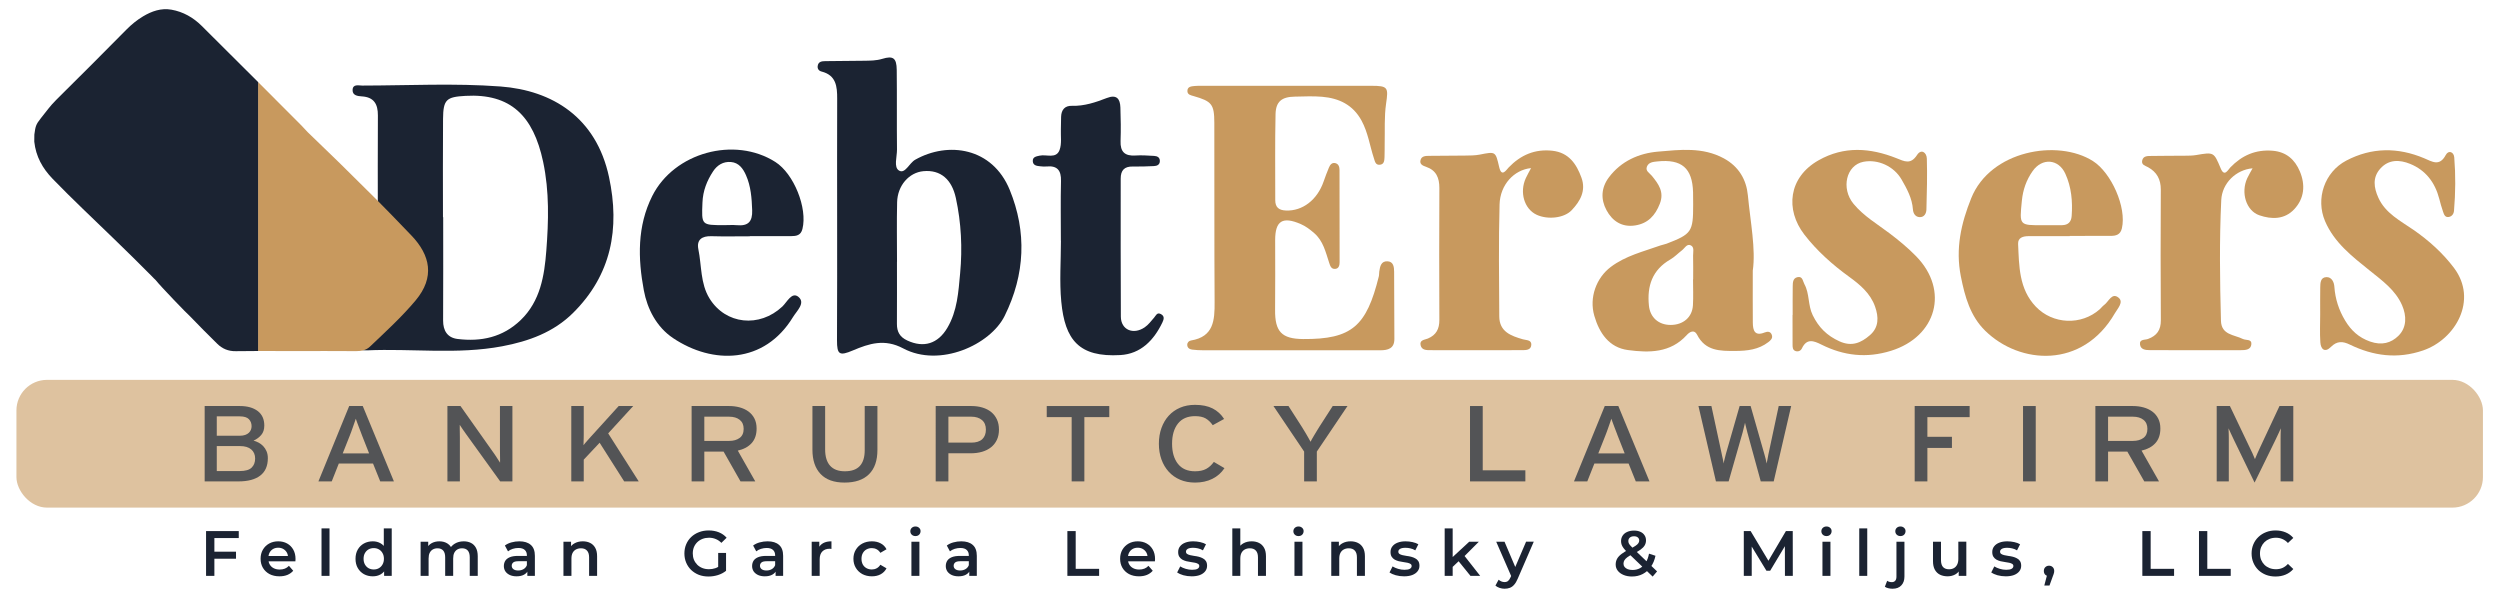 <?xml version="1.0" encoding="UTF-8" standalone="no"?>
<!-- Created with Inkscape (http://www.inkscape.org/) -->

<svg
   xmlns:dc="http://purl.org/dc/elements/1.1/"
   xmlns:cc="http://creativecommons.org/ns#"
   xmlns:rdf="http://www.w3.org/1999/02/22-rdf-syntax-ns#"
   xmlns:svg="http://www.w3.org/2000/svg"
   xmlns="http://www.w3.org/2000/svg"
   xmlns:sodipodi="http://sodipodi.sourceforge.net/DTD/sodipodi-0.dtd"
   xmlns:inkscape="http://www.inkscape.org/namespaces/inkscape"
   version="1.1"
   id="svg2"
   xml:space="preserve"
   width="2500"
   height="600"
   viewBox="0 0 2500 600"
   sodipodi:docname="DebtErasersLogo.svg"
   inkscape:version="0.92.5 (2060ec1f9f, 2020-04-08)"><defs
     id="defs6" /><sodipodi:namedview
     pagecolor="#ffffff"
     bordercolor="#666666"
     borderopacity="1"
     objecttolerance="10"
     gridtolerance="10"
     guidetolerance="10"
     inkscape:pageopacity="0"
     inkscape:pageshadow="2"
     inkscape:window-width="1908"
     inkscape:window-height="2056"
     id="namedview4"
     showgrid="false"
     inkscape:zoom="0.39097104"
     inkscape:cx="1344.7793"
     inkscape:cy="474.24467"
     inkscape:window-x="1924"
     inkscape:window-y="59"
     inkscape:window-maximized="0"
     inkscape:current-layer="g12" /><g
     id="g10"
     inkscape:groupmode="layer"
     inkscape:label="ink_ext_XXXXXX"
     transform="matrix(1.333,0,0,-1.333,0,600)"><g
       id="g12"
       transform="scale(0.1)"><path
   d="m 3323.09,2871.637 c 0.54,0 1.09,0 1.63,0 0,-258.22 0.95,-516.45 -0.58,-774.66 -0.46,-77.42 33.03,-129.43 108.28,-138.73 176.93,-21.85 339.06,12.33 473.22,141.21 148.5,142.65 178.45,335.16 192.67,520.2 16.99,221.03 23.61,444.4 -23.87,667.78 -73.25,344.63 -243.69,513.48 -582.66,494.48 -142.29,-7.97 -166.98,-26.38 -168.15,-172.92 -1.97,-245.78 -0.54,-491.58 -0.54,-737.36 z m -488.78,6.92 c 0,252.2 -1.05,504.4 0.59,756.58 0.55,85 -29.61,137.63 -120.99,142.98 -31.47,1.84 -69.75,7.17 -68.82,47.27 1.12,47.84 45.29,33.72 72.73,33.75 345.76,0.4 693.01,19.03 1036.9,-6.77 389.13,-29.2 718,-231.89 813.91,-678.95 83.11,-387.41 17.96,-735.21 -270.53,-1020.71 -145.4,-143.88 -330.45,-211.56 -530.74,-249.29 -337.31,-63.53 -676.72,-15.61 -1014.74,-30.65 -21.39,-0.95 -43.5,2.8 -64.5,7.71 -19.65,4.59 -31.82,19.68 -32.63,40.31 -0.73,18.55 12.61,28.05 28.79,30.98 147.9,26.8 155.36,134.47 153.49,254.26 -3.5,224.12 -1,448.35 -1,672.53 -0.82,0 -1.64,0 -2.46,0"
   style="fill:#1b2332;fill-opacity:1;fill-rule:nonzero;stroke:none"
   id="path14"
   inkscape:connector-curvature="0" /><path
   d="m 6729.209,2536.887 c -0.11,0 -0.22,0 -0.33,0 0,-155.26 0.58,-310.51 -0.3,-465.76 -0.33,-58.78 21.33,-98.02 77.52,-124.29 123.78,-57.88 230.05,-24 300.07,93.68 75.98,127.7 83.77,272.2 96.69,411.41 17.41,187.69 8.46,376.99 -32.27,563.94 -30.14,138.3 -113.23,213.22 -243.32,201.11 -108.06,-10.06 -194.4,-107.9 -197.26,-232.99 -3.4,-148.96 -0.8,-298.06 -0.8,-447.1 z m -449.12,336.13 c -0.13,295.73 -0.83,591.47 0.29,887.2 0.35,92.07 -7.36,176.38 -117.32,204.28 -19.92,5.05 -31.82,19.93 -28.88,41.65 4.48,33.04 31.12,35.93 56.19,36.34 96.53,1.59 193.08,1.28 289.6,2.88 46.45,0.77 92.55,0.23 138.57,14.31 81.87,25.05 107.58,6.4 108.63,-82.63 2.34,-199.2 -0.24,-398.46 1.97,-597.67 0.61,-54.78 -26.76,-133.91 16.22,-158.37 45.16,-25.7 75.78,56.78 120.63,82.04 246.97,139.09 578.73,92.16 709,-226.69 128.17,-313.68 116.4,-632.74 -38.31,-945.31 -106.86,-215.9 -485.67,-389.92 -760.72,-243.7 -140.13,74.49 -255.43,36.59 -378.25,-15.33 -99.84,-42.21 -118.97,-32.21 -118.66,76.46 0.44,155.64 0.94,311.29 1.13,466.93 0.2,152.54 0.05,305.07 -0.09,457.61"
   style="fill:#1b2332;fill-opacity:1;fill-rule:nonzero;stroke:none"
   id="path16"
   inkscape:connector-curvature="0" /><path
   d="m 5435.34,2812.187 c 31.04,0 62.29,2.32 93.08,-0.44 83.55,-7.5 117.39,25.71 114.33,112.45 -3.2,90.78 -9.54,179.48 -46.58,263.04 -21.92,49.43 -53.19,93.68 -113.09,98.6 -57.48,4.72 -102.93,-23.63 -133.43,-69.97 -46.41,-70.5 -76.37,-146.14 -79.86,-233.75 -6.78,-170.16 -9.76,-170.04 165.55,-169.93 z m 190.97,-83.68 c -96.55,0 -193.16,-2.14 -289.62,0.72 -71.1,2.1 -112.35,-26.57 -97.63,-98.36 25.31,-123.44 14.44,-256.42 83.62,-368.62 121.05,-196.32 375.07,-221.6 546.25,-60.83 34.99,32.87 71.42,113.83 121.1,72.33 54.45,-45.51 -12.81,-104.73 -41.04,-150.99 -215.64,-353.38 -602.83,-357.01 -899.62,-158 -124.76,83.66 -193.52,219.35 -219.5,358.26 -44.52,238.09 -50.69,481.18 63.24,707.92 163.77,325.95 616.97,450.09 923.33,255.24 139.53,-88.74 242.4,-346.85 203.21,-502.95 -12.24,-48.74 -46.45,-53.28 -85.03,-53.52 -102.77,-0.67 -205.54,-0.23 -308.31,-0.23 0,-0.32 0,-0.64 0,-0.97"
   style="fill:#1b2332;fill-opacity:1;fill-rule:nonzero;stroke:none"
   id="path18"
   inkscape:connector-curvature="0" /><path
   d="m 9671.249,1873.257 c -214.9,0 -429.8,-0.17 -644.7,0.21 -27.94,0.05 -56.06,1.39 -83.73,4.97 -19.48,2.51 -36.11,13.63 -36.28,35.85 -0.12,17.19 12.09,29.94 28.25,32.59 170.83,28.04 177.88,152.17 177.03,288.33 -2.82,448.26 -1.01,896.54 -2.15,1344.81 -0.36,139.06 -18.88,161.16 -154.85,200.19 -21.52,6.18 -46.29,10.34 -47.1,36.84 -1.04,33.95 27.89,36.43 52.89,38.88 18.55,1.82 37.32,1.73 56,1.73 423.56,0.09 847.13,0.39 1270.649,-0.12 126.2,-0.15 128.7,-12.4 110.9,-134.29 -14.3,-97.74 -8.1,-198.5 -10.5,-297.94 -0.9,-34.22 0.6,-68.53 -1.2,-102.67 -1.4,-24.37 -1.4,-53.9 -34.5,-57.37 -33.1,-3.48 -37.2,24.23 -45.2,48.58 -30.8,93.91 -44,192.69 -92.44,281.97 -64.93,119.68 -169.29,168.29 -295.86,179.39 -68,5.97 -136.96,2.17 -205.46,1 -97.14,-1.66 -141.94,-36.27 -144.1,-131.63 -4.88,-214.68 -1.81,-429.54 -2.23,-644.32 -0.11,-54.74 27.34,-76.43 81.14,-78.45 123.39,-4.64 233.99,79.44 281.77,217.8 12.13,35.11 25.43,69.87 39.65,104.18 8.71,21.01 22.82,40.23 48.95,33.41 24.96,-6.5 30.58,-29.82 30.65,-52.27 0.68,-230.33 1.03,-460.66 0.67,-690.99 -0.04,-21.9 -5.13,-47.18 -32.05,-49.88 -31.72,-3.19 -38.779,23.18 -46.959,47.88 -26.18,79.07 -43.94,162.06 -112.06,220.78 -30.92,26.65 -62.04,50.84 -99.82,67.26 -136.68,59.4 -192.38,25.46 -192.61,-119.38 -0.29,-174.33 1.63,-348.68 -0.5,-522.98 -2.02,-164.39 49.35,-218.68 210.11,-219.86 367.229,-2.7 475.579,98.04 567.85,469.03 3,11.93 1.9,24.82 3.6,37.14 5.4,38.39 13.5,80.06 62.6,77 44.1,-2.74 48.5,-42.95 48.8,-77.98 1.2,-168.06 1.6,-336.14 1.9,-504.21 0.2,-72.74 -48.1,-85.36 -107,-85.29 -227.4,0.28 -454.76,0.11 -682.11,0.11 0,-0.1 0,-0.2 0,-0.3"
   style="fill:#c8995e;fill-opacity:1;fill-rule:nonzero;stroke:none"
   id="path20"
   inkscape:connector-curvature="0" /><path
   d="m 12700.859,2405.857 c 0.3,0 0.6,0 1,0 0,58.83 0.9,117.69 -0.5,176.48 -0.6,26.87 10.9,63.05 -15.8,77.48 -30.3,16.32 -46.7,-20.38 -67.5,-36.35 -29.5,-22.54 -55.6,-50.47 -87.3,-68.76 -136.1,-78.33 -175.9,-199.49 -160.7,-346.87 9.2,-87.99 72,-143.92 161.7,-144.36 94.7,-0.47 163.1,57.12 168.4,147.37 3.7,64.8 0.7,129.99 0.7,195.01 z m 448.3,65.41 c 0,-161.09 -0.8,-276.16 0.3,-391.2 0.6,-57.22 13.7,-102.9 88.4,-73.23 22,8.73 44.4,9.18 54.1,-18.02 9,-25.45 -9.1,-41.17 -26.4,-54.44 -72.9,-56.03 -157.1,-65.49 -246.4,-65.93 -115.3,-0.57 -225.4,-1.58 -288.2,122.29 -20.3,39.97 -54.5,22 -76.9,-2.8 -122.4,-135.53 -283.4,-133.98 -441.5,-112.82 -141.9,18.99 -214.6,127.54 -252.2,256.73 -40.1,137.45 15.5,285.16 123.1,366.45 112,84.67 245.6,115.94 373.5,161.77 14.6,5.21 30.4,7.18 44.8,12.72 188.8,72.53 200.3,89.42 200.1,292.67 0,31.1 0.1,62.21 -0.7,93.28 -4.9,181.49 -85.3,250.62 -267.8,231.49 -31.8,-3.33 -65.6,-5.76 -78.5,-39.44 -12.5,-32.86 20.3,-47.76 37.2,-68.47 49.6,-61.15 94.4,-120.67 59.8,-209.41 -34.6,-88.76 -89.3,-148.05 -185,-162.88 -99.7,-15.42 -171.4,32.76 -215.3,114.67 -43.9,81.65 -40.3,167.91 17.9,245.61 92.1,123 225.9,181.28 369.2,193.52 164.6,14.08 334.3,35.46 493.2,-50.65 113.2,-61.31 169.2,-160.73 180.3,-276.22 19.6,-203.08 60.1,-405.83 37,-565.69"
   style="fill:#c8995e;fill-opacity:1;fill-rule:nonzero;stroke:none"
   id="path22"
   inkscape:connector-curvature="0" /><path
   d="m 15330.659,2811.757 c 46.4,0 92.9,-0.68 139.4,0.19 44.3,0.84 68.1,24.06 71.3,68.67 7.9,109.47 -1.6,216.96 -47.6,317.59 -50.6,110.82 -173.2,121.21 -245,19.7 -46.7,-65.97 -73,-139.78 -81.1,-223.48 -17.9,-184.4 -21.9,-184.01 163,-182.67 z m 196.2,-82.05 c -102.7,0 -205.3,0.19 -308,-0.09 -40.5,-0.1 -81.5,-10.2 -79.3,-58.39 7.8,-166.44 5.8,-337.25 132.5,-470.19 127.9,-134.16 342,-142.52 479.9,-20.05 11.6,10.29 20.8,23.51 33.3,32.53 34.1,24.8 58,96.65 109,53.54 38.5,-32.47 -8.3,-80.73 -28.5,-115.6 -242.8,-419.87 -714.1,-385.25 -972.9,-131.71 -111.6,109.32 -152,253.03 -182.7,407.37 -41.7,209.75 2.2,399 77.7,587.17 143.7,357.88 648.5,446.05 912.7,278.89 138.4,-87.51 254.5,-348.36 217.5,-505.32 -11.2,-47.71 -43.8,-56.04 -83.3,-56.27 -102.6,-0.6 -205.3,-0.2 -307.9,-0.2 0,-0.56 0,-1.12 0,-1.68"
   style="fill:#c8995e;fill-opacity:1;fill-rule:nonzero;stroke:none"
   id="path24"
   inkscape:connector-curvature="0" /><g
   id="g26"
   transform="matrix(1.118,0,0,1.118,262.259,725.997)"><path
     d="m 15334,1271.37 c 0.1,58.4 -0.7,116.82 0.4,175.2 0.6,30.53 0.7,68.77 40.9,70.57 36.5,1.64 51.9,-34.64 53.9,-64.03 5.6,-82.57 30.4,-158.06 72.6,-227.86 39.4,-65.35 90.3,-113.47 167.4,-140.5 77.3,-27.04 140.8,-10.29 190.6,39.43 56.2,56.18 54,134.12 24,203.52 -44.4,102.85 -134.6,166.75 -219,234.7 -116.8,94.05 -236.4,186.19 -298,330.02 -64.7,151.24 -3.3,330.19 142.2,406.54 170.7,89.58 346.3,89.93 522.1,16.06 55.1,-23.17 103.5,-57.4 145.7,21.87 18.2,34.25 53.7,20.87 56.8,-15.86 9.7,-119.19 8.5,-238.84 -1.6,-358.15 -1.6,-20.66 -13.1,-38.05 -34.7,-42.03 -26,-4.77 -32.6,17.67 -38.8,35.29 -10.1,28.56 -18,57.97 -25.7,87.33 -28.5,108.6 -90.6,191.12 -195.4,233.66 -70,28.45 -143.2,31.44 -199.9,-31.71 -53.8,-59.98 -43.3,-128.46 -13.4,-194.96 47.4,-105.38 148.2,-155.31 236.2,-216.34 103.9,-72.07 197.5,-156.47 272.1,-255.86 160.4,-213.9 10.8,-478.31 -208.3,-553.18 -172.2,-58.864 -333.1,-37.291 -491.3,39.44 -47.8,23.14 -86,25.25 -127.2,-16.02 -40,-40.04 -67.5,-15.82 -70.6,31.05 -4.2,63.69 -1.1,127.85 -1,191.82"
     style="fill:#c8995e;fill-opacity:1;fill-rule:nonzero;stroke:none"
     id="path28"
     inkscape:connector-curvature="0" /></g><path
   d="m 11485.759,3240.077 c -127.2,-12.48 -232.1,-124.49 -236.2,-272.75 -7.6,-279.78 -3.7,-559.91 -2.2,-839.89 0.6,-114.48 87.5,-146.05 177.3,-171.74 25.6,-7.32 64.9,-3.52 63.1,-40.99 -2,-41.75 -42.2,-40.2 -72.4,-40.31 -227.2,-0.85 -454.4,-0.78 -681.6,-0.11 -30.7,0.09 -68.1,-1.47 -76.7,37.36 -8.9,40.4 32,40.23 54.8,49.92 62.9,26.66 86.3,72.35 86,139.3 -1.5,329.78 -1.5,659.58 0.1,989.36 0.3,76.76 -23.3,133.26 -99.9,159.6 -24.2,8.32 -50.4,18.84 -41.2,51.27 8.3,29.56 37,30.49 61.7,30.86 90.3,1.32 180.6,0.69 270.8,2.05 37.3,0.56 75.3,0.17 111.5,7.34 119.9,23.72 118.2,24.65 145.8,-93.53 18.6,-79.87 52.6,-22.13 71.8,-2.32 90,93.17 196.3,139.07 326.7,124.87 123.1,-13.41 181,-98.36 218.7,-202.2 35.6,-97.99 -9.4,-176.76 -73.7,-244.31 -57,-59.94 -180.7,-72.04 -262.7,-33.69 -92.9,43.42 -129.9,168.84 -80.7,275.21 11.2,24.25 24.7,47.46 39,74.7"
   style="fill:#c8995e;fill-opacity:1;fill-rule:nonzero;stroke:none"
   id="path30"
   inkscape:connector-curvature="0" /><path
   d="m 13448.359,2138.587 c 0,71.55 -0.7,143.1 0.4,214.63 0.4,27.89 0.9,60.79 35.1,68.6 39.8,9.07 39.9,-29.45 52.5,-52.34 39.5,-72.18 25.6,-157.35 62.2,-232.62 44.8,-91.98 106.5,-153.26 200,-195.98 93.8,-42.84 163.2,-11.35 229.4,45.94 68.7,59.42 65.7,137.3 38.4,214.59 -34.7,98.33 -112.3,163.93 -192.5,221.95 -126.9,91.86 -244.1,196.25 -338.2,318.36 -143.9,186.76 -119.4,428.63 106.7,556.68 191.9,108.68 387.6,93.73 583.1,16.52 61.2,-24.2 107.4,-51.44 156.2,23.82 31,47.81 71.8,18.73 73.2,-27.25 3.8,-127.27 0.3,-254.83 -3.1,-382.19 -0.8,-28.08 -15.2,-57.93 -50,-57.17 -33.2,0.73 -49.1,28.59 -51.2,57.39 -5.9,83.9 -44.9,154.91 -85.1,224.69 -57.9,100.47 -177.5,153.94 -286,133.2 -129.5,-24.76 -170.3,-199.75 -74.3,-315.77 76.5,-92.46 180,-152.39 273.5,-223.46 69.7,-52.99 136.2,-108.15 196.8,-170.37 248.7,-255.17 152.3,-601.92 -188.7,-708.15 -184.7,-57.55 -355.1,-37.44 -522.8,46.37 -58.5,29.25 -110.1,48.73 -146.7,-29.05 -8,-16.95 -27.4,-26.5 -47.7,-19.35 -21.9,7.67 -21.8,28.75 -22,46.99 -0.7,74.65 -0.3,149.31 -0.3,223.97 0.4,0 0.8,0 1.1,0"
   style="fill:#c8995e;fill-opacity:1;fill-rule:nonzero;stroke:none"
   id="path32"
   inkscape:connector-curvature="0" /><g
   id="g34"
   transform="matrix(1.045,0,0,1.045,262.259,725.997)"><path
     d="m 15919.9,2404.3 c -118.4,-9.98 -219.1,-106.23 -224.9,-228.4 -13.8,-288.32 -9.8,-577.04 -2.1,-865.6 2.6,-103.03 94.6,-99.81 157.2,-131.1 21.9,-10.92 64,0.84 61.2,-36.78 -3,-42.28 -43.9,-43.53 -76.5,-43.63 -217.2,-0.69 -434.6,-0.54 -651.9,0.3 -29.7,0.12 -65.7,2.69 -71,39.61 -5.8,40.39 34.9,32.34 57.1,40.44 63.8,23.1 92.9,64.4 92.4,134.64 -2.2,312.42 -1.9,624.88 -0.3,937.31 0.3,73.38 -28.2,125.99 -91.1,160.84 -20.5,11.28 -49.3,16.58 -42.6,48.06 7.5,34.51 39.3,32.46 65.2,32.97 80.3,1.58 160.8,0.88 241.1,1.77 26.8,0.3 54,0.11 80.2,4.59 129.5,22.13 127.7,21.93 177.6,-96.59 26.6,-63.11 51.9,-9.39 69,8.21 83.6,86.34 181.6,129.53 303.7,119.46 98.3,-8.09 159.4,-63.95 194.8,-147.7 41,-97.04 33.2,-195.2 -41.2,-273.4 -68.8,-72.48 -160.4,-72.87 -249.3,-42.22 -94.6,32.57 -134.7,161.94 -87,265.95 10.8,23.33 24.3,45.36 38.4,71.27"
     style="fill:#c8995e;fill-opacity:1;fill-rule:nonzero;stroke:none"
     id="path36"
     inkscape:connector-curvature="0" /></g><path
   d="m 7958.48,2695.337 c 0,149.36 -2.59,298.78 1.03,448.05 1.96,80.13 -28.38,116.74 -109.41,108.76 -15.35,-1.52 -31.15,0 -46.6,1.54 -25.19,2.51 -53.57,5.67 -55.62,37.64 -2.13,33.05 26.03,36.4 51.04,42.08 51.37,11.66 123.87,-26.1 149.65,42.12 17.73,46.89 8.04,104.26 9.98,156.97 1.15,31.08 0.51,62.23 1.69,93.3 1.96,51.86 28.05,83.08 81.26,81.47 92.59,-2.81 177.79,26.12 261.64,58.62 73.61,28.53 99.65,-5.71 101.91,-71.16 2.89,-83.93 4.26,-168.09 1.23,-251.97 -2.91,-80.93 32.35,-113.4 111.91,-108.18 46.38,3.05 93.31,-0.42 139.88,-3.01 22.97,-1.28 43.56,-10.58 43,-38.82 -0.56,-28.18 -21.74,-36.5 -44.49,-37.55 -52.82,-2.45 -105.79,-4.45 -158.62,-3.34 -63.27,1.33 -90.69,-28.69 -90.61,-90.37 0.41,-345.39 -1.21,-690.78 1.14,-1036.14 0.67,-98.2 92.47,-138.28 178.45,-80 27.57,18.69 48.78,47.34 71.07,73.01 13.86,15.96 21.66,41.58 50.06,26.96 29.94,-15.42 23.71,-38.7 11.8,-63.55 -64.38,-134.29 -163,-235.47 -315.24,-244.28 -309.93,-17.93 -415.79,113.29 -443.07,400.69 -14.35,151.11 -2.54,304.7 -2.54,457.16 -0.18,0 -0.36,0 -0.54,0"
   style="fill:#1b2332;fill-opacity:1;fill-rule:nonzero;stroke:none"
   id="path38"
   inkscape:connector-curvature="0" /><rect
   id="rect82"
   width="18503.432"
   height="958.42"
   x="123.284"
   y="-1651.449"
   transform="scale(1,-1)"
   style="fill:#dec29f;fill-opacity:1;stroke-width:7.969"
   ry="229.377" /><g
   id="g4644"
   transform="matrix(1.003,0,0,0.884,-1165.893,79.986)"><g
     transform="translate(189.379,905.997)"
     id="g4614"><path
       d="m 2881.31,203.75 c 0,32.891 -9.75,58.77 -29.24,77.66 -19.5,18.871 -47.51,28.328 -84.06,28.328 h -173.6 V 97.762 h 170.86 c 42.63,0 72.64,9.738 90,29.238 17.36,19.48 26.04,45.07 26.04,76.75 z m -26.5,274.582 c 0,23.609 -6.71,43.457 -20.1,59.5 -13.41,16.047 -36.25,24.09 -68.53,24.09 H 2594.41 V 397.449 h 171.77 c 15.84,0 29.38,2.27 40.66,6.813 11.27,4.539 20.4,10.609 27.41,18.179 7,7.559 12.18,16.2 15.54,25.899 3.34,9.691 5.02,19.68 5.02,29.992 z m 121.52,-271.57 c 0,-65.27 -18.91,-114.371 -56.71,-147.313 C 2881.79,26.5 2827.86,10.039 2757.82,10.039 H 2503.81 V 649.629 h 263.14 c 56.04,0 100.53,-14.149 133.48,-42.41 32.93,-28.278 49.41,-69.489 49.41,-123.61 0,-32.828 -7.7,-59.449 -23.09,-79.82 -15.39,-20.367 -34.53,-36.328 -57.46,-47.879 12.66,-3.672 25.33,-9.308 38,-16.941 12.68,-7.617 24.16,-17.539 34.44,-29.731 10.28,-12.187 18.61,-26.84 25.01,-43.918 6.4,-17.07 9.59,-36.601 9.59,-58.558"
       style="fill:#535456;fill-opacity:1;fill-rule:nonzero;stroke:none"
       id="path40"
       inkscape:connector-curvature="0" /><path
       d="m 3682.61,394.711 c -3.65,11.559 -7.92,24.359 -12.79,38.379 -4.88,14 -9.59,28 -14.16,42.031 -4.57,14 -8.84,26.949 -12.79,38.828 -3.97,11.883 -6.86,21.16 -8.68,27.871 -1.83,-6.711 -4.57,-15.988 -8.23,-27.871 -3.65,-11.879 -7.62,-24.668 -11.88,-38.379 -4.26,-13.699 -8.67,-27.859 -13.24,-42.48 -4.57,-14.621 -9,-27.731 -13.25,-39.289 l -51.17,-146.192 h 197.37 z M 3816.93,10.039 3763.02,161.719 H 3507.18 L 3454.19,10.039 h -99.59 l 230.24,639.59 h 101.43 L 3919.25,10.039 h -102.32"
       style="fill:#535456;fill-opacity:1;fill-rule:nonzero;stroke:none"
       id="path42"
       inkscape:connector-curvature="0" /><path
       d="M 4714.17,10.039 4459.24,411.16 c -7.92,12.18 -16.6,26.18 -26.03,42.031 -9.45,15.829 -16.6,28.008 -21.48,36.547 0,-6.097 0,-15.539 0,-28.328 0,-12.789 0.15,-26.5 0.46,-41.121 0.3,-14.617 0.46,-29.09 0.46,-43.398 0,-14.321 0,-26.039 0,-35.18 V 10.039 h -93.2 V 649.629 h 97.76 L 4660.26,259.48 c 4.26,-6.71 8.98,-14.308 14.16,-22.839 5.17,-8.532 10.2,-17.219 15.08,-26.039 4.87,-8.84 9.43,-16.903 13.7,-24.211 4.26,-7.309 7.62,-13.11 10.06,-17.36 0,6.078 0,15.668 0,28.778 0,13.089 -0.16,27.101 -0.46,42.031 -0.31,14.922 -0.46,29.699 -0.46,44.32 0,14.61 0,26.488 0,35.629 v 329.84 h 93.19 V 10.039 h -91.36"
       style="fill:#535456;fill-opacity:1;fill-rule:nonzero;stroke:none"
       id="path44"
       inkscape:connector-curvature="0" /><path
       d="M 5641.56,10.039 5457.91,338.059 5339.13,194.609 V 10.039 h -93.21 V 649.629 h 93.21 V 430.352 c 0,-6.102 0,-14.481 0,-25.133 0,-10.668 -0.17,-21.629 -0.46,-32.899 -0.31,-11.269 -0.62,-22.078 -0.92,-32.429 -0.31,-10.371 -0.46,-17.981 -0.46,-22.84 2.43,4.25 6.7,10.347 12.79,18.269 6.09,7.91 12.8,16.59 20.11,26.039 7.31,9.442 14.62,18.731 21.93,27.871 7.31,9.129 13.71,17.04 19.18,23.75 l 189.14,236.649 h 108.73 L 5521.86,417.551 5750.29,10.039 h -108.73"
       style="fill:#535456;fill-opacity:1;fill-rule:nonzero;stroke:none"
       id="path46"
       inkscape:connector-curvature="0" /><path
       d="m 6535.15,455.93 c 0,33.492 -9.88,59.082 -29.61,76.75 -19.73,17.66 -45.99,26.5 -78.78,26.5 H 6240.94 V 353.59 h 185.82 c 32.18,0 58.28,8.371 78.32,25.129 20.05,16.75 30.07,42.492 30.07,77.211 z m 96.85,2.742 c 0,-51.781 -12.49,-93.203 -37.46,-124.274 -24.98,-31.058 -59.39,-52.078 -103.24,-63.039 L 6621.95,10.039 H 6511.67 L 6384.96,263.141 H 6240.94 V 10.039 h -95.03 V 649.629 h 280.51 c 28.01,0 54.37,-3.809 79.04,-11.418 24.66,-7.621 46.44,-19.191 65.33,-34.723 18.86,-15.527 33.81,-35.34 44.76,-59.386 10.97,-24.071 16.45,-52.543 16.45,-85.43"
       style="fill:#535456;fill-opacity:1;fill-rule:nonzero;stroke:none"
       id="path48"
       inkscape:connector-curvature="0" /><path
       d="M 7535.64,276.852 C 7535.64,186.691 7514.63,118 7472.59,70.809 7430.56,23.59 7369.64,0 7289.85,0 7210.66,0 7150.82,24.352 7110.31,73.09 7069.79,121.82 7049.55,190.34 7049.55,278.672 v 370.957 h 95.03 V 281.41 c 0,-60.922 12.4,-107.058 37.23,-138.422 24.81,-31.379 61.45,-47.058 109.87,-47.058 50.87,0 88.4,15.082 112.61,45.23 24.21,30.149 36.32,74.77 36.32,133.852 v 374.617 h 95.03 V 276.852"
       style="fill:#535456;fill-opacity:1;fill-rule:nonzero;stroke:none"
       id="path50"
       inkscape:connector-curvature="0" /><path
       d="m 8346.99,449.531 c 0,35.321 -9.86,62.43 -29.59,81.321 -19.74,18.878 -46.3,28.328 -79.7,28.328 H 8066.49 V 338.969 h 171.21 c 36.43,0 63.75,9.742 81.96,29.242 18.23,19.488 27.33,46.598 27.33,81.32 z m 97.77,0 c 0,-32.89 -5.17,-61.832 -15.51,-86.801 -10.33,-24.98 -24.91,-46 -43.74,-63.039 -18.84,-17.062 -41.18,-29.859 -67,-38.382 -25.83,-8.539 -54.24,-12.789 -85.21,-12.789 H 8066.49 V 10.039 h -95.03 V 649.629 h 267.72 c 29.23,0 56.49,-4.27 81.77,-12.789 25.27,-8.539 47.05,-21.168 65.34,-37.918 18.27,-16.762 32.57,-37.621 42.93,-62.594 10.36,-24.976 15.54,-53.898 15.54,-86.797"
       style="fill:#535456;fill-opacity:1;fill-rule:nonzero;stroke:none"
       id="path52"
       inkscape:connector-curvature="0" /><path
       d="M 9083.43,555.52 V 10.039 H 8988.4 V 555.52 h -186.39 v 94.109 h 467.81 V 555.52 h -186.39"
       style="fill:#535456;fill-opacity:1;fill-rule:nonzero;stroke:none"
       id="path54"
       inkscape:connector-curvature="0" /><path
       d="M 10131.4,122.43 C 10108.3,82.832 10078,52.531 10040.5,31.512 10003.1,10.5 9959.97,0 9911.24,0 c -41.43,0 -78.73,8.082 -111.93,24.199 -33.21,16.141 -61.53,38.84 -84.98,68.082 -23.45,29.231 -41.57,63.957 -54.36,104.16 -12.79,40.2 -19.18,84.661 -19.18,133.399 0,48.109 6.39,92.43 19.18,132.941 12.79,40.5 30.91,75.379 54.36,104.617 23.45,29.243 51.77,51.922 84.98,68.071 33.2,16.133 70.5,24.211 111.93,24.211 52.38,0 96.26,-10.211 131.56,-30.61 35.3,-20.41 64,-50.101 85.9,-89.082 l -85,-53 c -16.4,26.192 -34.4,45.532 -53.88,58.024 -19.5,12.476 -45.69,18.738 -78.58,18.738 -56.05,0 -98.69,-21.02 -127.92,-63.051 -29.24,-42.027 -43.86,-99 -43.86,-170.859 0,-71.891 14.62,-128.828 43.86,-170.871 29.23,-42.02 71.87,-63.039 127.92,-63.039 33.49,0 61.22,6.699 83.14,20.109 21.92,13.383 41.12,33.18 57.52,59.391 l 79.5,-53"
       style="fill:#535456;fill-opacity:1;fill-rule:nonzero;stroke:none"
       id="path56"
       inkscape:connector-curvature="0" /><path
       d="M 10822.2,263.141 V 10.039 h -95 V 263.141 l -229.4,386.488 h 112.4 l 99.6,-176.34 c 5.5,-9.75 11.4,-20.719 17.8,-32.891 6.3,-12.199 12.7,-24.218 19,-36.097 6.4,-11.871 12,-23 16.8,-33.352 4.8,-10.359 8.7,-18.578 11.7,-24.668 2.4,6.09 6.2,14.16 11.3,24.219 5.2,10.051 10.8,20.859 16.8,32.43 6,11.57 12.4,23.449 19,35.64 6.7,12.18 12.8,23.442 18.3,33.801 l 100.5,177.258 h 110.5 l -229.3,-386.488"
       style="fill:#535456;fill-opacity:1;fill-rule:nonzero;stroke:none"
       id="path58"
       inkscape:connector-curvature="0" /><path
       d="M 11967.9,10.039 V 649.629 h 95.1 V 104.16 h 318.9 V 10.039 h -414"
       style="fill:#535456;fill-opacity:1;fill-rule:nonzero;stroke:none"
       id="path60"
       inkscape:connector-curvature="0" /><path
       d="m 13073.5,394.711 c -3.7,11.559 -7.9,24.359 -12.8,38.379 -4.9,14 -9.6,28 -14.2,42.031 -4.5,14 -8.8,26.949 -12.7,38.828 -4,11.883 -6.9,21.16 -8.7,27.871 -1.9,-6.711 -4.6,-15.988 -8.2,-27.871 -3.7,-11.879 -7.7,-24.668 -11.9,-38.379 -4.3,-13.699 -8.7,-27.859 -13.3,-42.48 -4.5,-14.621 -9,-27.731 -13.2,-39.289 l -51.2,-146.192 h 197.4 z m 134.3,-384.672 -53.9,151.68 h -255.8 l -53,-151.68 h -99.6 l 230.2,639.59 h 101.5 l 233,-639.59 h -102.4"
       style="fill:#535456;fill-opacity:1;fill-rule:nonzero;stroke:none"
       id="path62"
       inkscape:connector-curvature="0" /><path
       d="m 14239.4,10.039 h -96.9 l -99.6,413 c -1.2,5.481 -2.7,12.332 -4.5,20.551 -1.9,8.23 -3.7,16.449 -5.5,24.672 -1.8,8.218 -3.5,15.988 -5,23.297 -1.6,7.312 -2.6,12.8 -3.2,16.453 -0.7,-3.653 -1.7,-9.141 -3.2,-16.453 -1.6,-7.309 -3.2,-15.079 -5.1,-23.297 -1.8,-8.223 -3.6,-16.442 -5.4,-24.672 -1.9,-8.219 -3.4,-15.07 -4.6,-20.551 L 13902.2,10.039 h -95 l -130.7,639.59 h 96.9 l 76.7,-403.848 c 0.6,-4.89 1.7,-10.972 3.2,-18.269 1.6,-7.313 3.1,-14.942 4.6,-22.852 1.5,-7.922 2.9,-15.691 4.1,-23.301 1.2,-7.621 2.1,-14.16 2.8,-19.64 0.6,5.48 1.6,11.871 3.2,19.179 1.5,7.313 3.2,14.934 5,22.852 1.8,7.91 3.5,15.531 5,22.84 1.5,7.308 2.9,13.39 4.1,18.269 l 102.4,404.77 h 82.2 l 104.2,-413.899 c 2.4,-8.539 5.1,-20.101 8.2,-34.718 3,-14.621 5.5,-27.731 7.3,-39.293 2.4,12.179 4.9,25.722 7.3,40.66 2.4,14.922 4.2,26.34 5.5,34.262 l 77.6,412.988 h 93.2 L 14239.4,10.039"
       style="fill:#535456;fill-opacity:1;fill-rule:nonzero;stroke:none"
       id="path64"
       inkscape:connector-curvature="0" /><path
       d="m 15388.8,555.52 v -167.2 h 183.6 v -94.121 h -183.6 V 10.039 h -95 V 649.629 h 411.1 V 555.52 h -316.1"
       style="fill:#535456;fill-opacity:1;fill-rule:nonzero;stroke:none"
       id="path66"
       inkscape:connector-curvature="0" /><path
       d="M 16104.2,10.039 V 649.629 h 95 V 10.039 h -95"
       style="fill:#535456;fill-opacity:1;fill-rule:nonzero;stroke:none"
       id="path68"
       inkscape:connector-curvature="0" /><g
       id="g70"
       transform="scale(1.051)"><path
         d="m 16207.8,433.808 c 0,31.867 -9.3,56.216 -28.2,73.026 -18.7,16.804 -43.7,25.215 -74.8,25.215 h -176.9 V 336.434 h 176.9 c 30.5,0 55.3,7.965 74.5,23.909 19,15.938 28.5,40.431 28.5,73.465 z m 92.2,2.609 c 0,-49.269 -11.9,-88.681 -35.7,-118.243 -23.8,-29.552 -56.5,-49.552 -98.2,-59.981 L 16290.4,9.552 h -104.9 L 16064.9,250.373 h -137 V 9.552 h -90.4 V 618.109 h 266.9 c 26.6,0 51.7,-3.624 75.1,-10.864 23.5,-7.251 44.3,-18.26 62.3,-33.038 17.9,-14.774 32.1,-33.625 42.5,-56.505 10.5,-22.902 15.7,-49.994 15.7,-81.285"
         style="fill:#535456;fill-opacity:1;fill-rule:nonzero;stroke:none"
         id="path72"
         inkscape:connector-curvature="0" /></g><g
       id="g74"
       transform="scale(1.112)"><path
         d="M 16214.6,9.028 V 313.038 c 0,8.76 0,18.076 0,27.94 0,9.856 0.1,19.576 0.3,29.162 0.3,9.586 0.6,18.21 0.8,25.889 0.3,7.664 0.5,13.689 0.5,18.076 -3.3,-8.22 -8.5,-21.231 -15.7,-39.037 -7.1,-17.795 -14.2,-34.916 -21.3,-51.348 L 16039.6,0 15901.5,323.72 c -7.1,16.432 -14.3,33.553 -21.4,51.348 -7.1,17.806 -12.3,30.817 -15.6,39.037 0,-4.387 0.2,-10.412 0.4,-18.076 0.3,-7.679 0.6,-16.303 0.9,-25.889 0.2,-9.586 0.4,-19.306 0.4,-29.162 0,-9.864 0,-19.18 0,-27.94 V 9.028 h -81.4 V 584.179 h 88.8 l 128.9,-306.472 c 7.1,-16.429 14.6,-33.964 22.2,-52.578 7.7,-18.635 13.4,-33.975 17.3,-46.016 4.4,12.041 10.2,27.237 17.3,45.601 7.1,18.344 14.2,36.016 21.3,52.993 l 126.5,306.472 h 92.9 V 9.028 h -85.4"
         style="fill:#535456;fill-opacity:1;fill-rule:nonzero;stroke:none"
         id="path76"
         inkscape:connector-curvature="0" /></g></g></g><path
   d="m 2257.13,3563.907 c 16.12,-16.2 37.795,-40.886 51.902,-54.968 26.986,-26.978 217.714,-210.108 238.244,-230.378 246.83,-243.61 299.233,-293.555 539.073,-543.925 142.27,-148.52 177,-313.45 31.94,-486.81 -104.76,-125.2 -225.6,-235.43 -343.82,-347.74 -27.44,-26.08 -64.11,-33.45 -103.25,-33.11 -152.2,1.34 -304.41,0.54 -456.61,0.53 -92.79,-0.02 -185.59,0.55 -278.38,0.42 v 2017.6 c 107.08,-107.1 214.07,-214.28 320.9,-321.62"
   style="fill:#c8995e;fill-opacity:1;fill-rule:nonzero;stroke:none"
   id="path78"
   inkscape:connector-curvature="0"
   sodipodi:nodetypes="ccccccccccc" /><path
   d="m 257.724,3491.855 c 8.401,60.193 9.832,73.822 49.09,122.772 37.02,46.14 71.359,94.28 113.89,136.33 176.809,174.83 352.614,350.7 527.278,527.67 38.238,38.75 79.984,72.7 125.797,100.05 64.386,38.43 135.003,63.4 211.88,49.94 88.35,-15.48 164.2,-58.93 227.02,-121.18 141.56,-140.26 282.65,-280.99 423.55,-421.91 v -2017.6 c -55.7,-0.08 -111.4,-0.35 -167.09,-1.33 -56.46,-0.99 -101.69,18.26 -139.8,56.03 -140.93,139.7 -64.131,63.087 -202.967,204.857 -16.332,12.551 -225.195,229.163 -259.624,273.641 -8.383,6.62 -21.169,21.112 -29.954,30.002 -93.578,94.73 -188.988,187.86 -284.375,280.47 -152.93,148.48 -308.656,294.2 -456.953,447.34 -76.746,79.26 -126.374,168.107 -138.342,279.565"
   style="fill:#1b2332;fill-opacity:1;fill-rule:nonzero;stroke:none"
   id="path80"
   inkscape:connector-curvature="0"
   sodipodi:nodetypes="ccccccccccccccccc" /><g
   aria-label="Feldman Garcia Leshinsky &amp; Miljus, LLC"
   transform="scale(1,-1)"
   style="font-style:normal;font-variant:normal;font-weight:600;font-stretch:normal;font-size:480px;line-height:1.25;font-family:Montserrat;-inkscape-font-specification:'Montserrat Semi-Bold';letter-spacing:137.4px;word-spacing:189.526px;fill:#1b2332;fill-opacity:1;stroke:none;stroke-width:7.5"
   id="text4648"><path
     d="m 1602.974,-362.453 h 167.52 v 52.8 h -167.52 z m 5.28,181.44 h -62.4 v -336 h 245.28 v 52.32 h -182.88 z"
     style="font-style:normal;font-variant:normal;font-weight:600;font-stretch:normal;font-size:480px;font-family:Montserrat;-inkscape-font-specification:'Montserrat Semi-Bold';letter-spacing:137.4px;word-spacing:189.526px;fill:#1b2332;fill-opacity:1;stroke-width:7.5"
     id="path919"
     inkscape:connector-curvature="0" /><path
     d="m 2096.533,-177.653 q -42.72,0 -74.88,-16.8 -31.68,-17.28 -49.44,-47.04 -17.28,-29.76 -17.28,-67.68 0,-38.4 16.8,-67.68 17.28,-29.76 47.04,-46.56 30.24,-16.8 68.64,-16.8 37.44,0 66.72,16.32 29.28,16.32 46.08,46.08 16.8,29.76 16.8,70.08 0,3.84 -0.48,8.64 0,4.8 -0.48,9.12 h -213.6 v -39.84 h 181.92 l -23.52,12.48 q 0.48,-22.08 -9.12,-38.88 -9.6,-16.8 -26.4,-26.4 -16.32,-9.6 -37.92,-9.6 -22.08,0 -38.88,9.6 -16.32,9.6 -25.92,26.88 -9.12,16.8 -9.12,39.84 v 9.6 q 0,23.04 10.56,40.8 10.56,17.76 29.76,27.36 19.2,9.6 44.16,9.6 21.6,0 38.88,-6.72 17.28,-6.72 30.72,-21.12 l 32.16,36.96 q -17.28,20.16 -43.68,31.2 -25.92,10.56 -59.52,10.56 z"
     style="font-style:normal;font-variant:normal;font-weight:600;font-stretch:normal;font-size:480px;font-family:Montserrat;-inkscape-font-specification:'Montserrat Semi-Bold';letter-spacing:137.4px;word-spacing:189.526px;fill:#1b2332;fill-opacity:1;stroke-width:7.5"
     id="path921"
     inkscape:connector-curvature="0" /><path
     d="m 2412.013,-181.013 v -356.16 h 60 v 356.16 z"
     style="font-style:normal;font-variant:normal;font-weight:600;font-stretch:normal;font-size:480px;font-family:Montserrat;-inkscape-font-specification:'Montserrat Semi-Bold';letter-spacing:137.4px;word-spacing:189.526px;fill:#1b2332;fill-opacity:1;stroke-width:7.5"
     id="path923"
     inkscape:connector-curvature="0" /><path
     d="m 2796.613,-177.653 q -36.96,0 -66.72,-16.32 -29.28,-16.8 -46.08,-46.08 -16.8,-29.28 -16.8,-69.12 0,-39.84 16.8,-69.12 16.8,-29.28 46.08,-45.6 29.76,-16.32 66.72,-16.32 32.16,0 57.6,14.4 25.44,13.92 40.32,42.72 14.88,28.8 14.88,73.92 0,44.64 -14.4,73.92 -14.4,28.8 -39.84,43.2 -25.44,14.4 -58.56,14.4 z m 7.2,-51.36 q 21.6,0 38.4,-9.6 17.28,-9.6 27.36,-27.84 10.56,-18.24 10.56,-42.72 0,-24.96 -10.56,-42.72 -10.08,-18.24 -27.36,-27.84 -16.8,-9.6 -38.4,-9.6 -21.6,0 -38.88,9.6 -16.8,9.6 -27.36,27.84 -10.08,17.76 -10.08,42.72 0,24.48 10.08,42.72 10.56,18.24 27.36,27.84 17.28,9.6 38.88,9.6 z m 77.76,48 v -60.48 l 2.4,-68.16 -4.8,-68.16 v -159.36 h 59.52 v 356.16 z"
     style="font-style:normal;font-variant:normal;font-weight:600;font-stretch:normal;font-size:480px;font-family:Montserrat;-inkscape-font-specification:'Montserrat Semi-Bold';letter-spacing:137.4px;word-spacing:189.526px;fill:#1b2332;fill-opacity:1;stroke-width:7.5"
     id="path925"
     inkscape:connector-curvature="0" /><path
     d="m 3478.812,-440.213 q 30.72,0 54.24,12 24,12 37.44,36.96 13.44,24.48 13.44,63.36 v 146.88 h -60 v -139.2 q 0,-34.08 -14.88,-50.88 -14.88,-16.8 -42.72,-16.8 -19.68,0 -35.04,8.64 -14.88,8.64 -23.52,25.44 -8.16,16.8 -8.16,42.72 v 130.08 h -60 v -139.2 q 0,-34.08 -14.88,-50.88 -14.88,-16.8 -42.72,-16.8 -19.68,0 -35.04,8.64 -14.88,8.64 -23.52,25.44 -8.16,16.8 -8.16,42.72 v 130.08 h -60 v -256.32 h 57.12 v 68.16 l -10.08,-20.16 q 12.96,-24.96 37.44,-37.92 24.96,-12.96 56.64,-12.96 36,0 62.4,17.76 26.88,17.76 35.52,53.76 l -23.52,-8.16 q 12.48,-28.8 41.28,-46.08 28.8,-17.28 66.72,-17.28 z"
     style="font-style:normal;font-variant:normal;font-weight:600;font-stretch:normal;font-size:480px;font-family:Montserrat;-inkscape-font-specification:'Montserrat Semi-Bold';letter-spacing:137.4px;word-spacing:189.526px;fill:#1b2332;fill-opacity:1;stroke-width:7.5"
     id="path927"
     inkscape:connector-curvature="0" /><path
     d="m 3956.052,-181.013 v -51.84 l -3.36,-11.04 v -90.72 q 0,-26.4 -15.84,-40.8 -15.84,-14.88 -48,-14.88 -21.6,0 -42.72,6.72 -20.64,6.72 -35.04,18.72 l -23.52,-43.68 q 20.64,-15.84 48.96,-23.52 28.8,-8.16 59.52,-8.16 55.68,0 85.92,26.88 30.72,26.4 30.72,82.08 v 150.24 z m -80.64,3.36 q -28.8,0 -50.4,-9.6 -21.6,-10.08 -33.6,-27.36 -11.52,-17.76 -11.52,-39.84 0,-21.6 10.08,-38.88 10.56,-17.28 34.08,-27.36 23.52,-10.08 62.4,-10.08 h 74.4 v 39.84 h -70.08 q -30.72,0 -41.28,10.08 -10.56,9.6 -10.56,24 0,16.32 12.96,25.92 12.96,9.6 36,9.6 22.08,0 39.36,-10.08 17.76,-10.08 25.44,-29.76 l 10.08,36 q -8.64,22.56 -31.2,35.04 -22.08,12.48 -56.16,12.48 z"
     style="font-style:normal;font-variant:normal;font-weight:600;font-stretch:normal;font-size:480px;font-family:Montserrat;-inkscape-font-specification:'Montserrat Semi-Bold';letter-spacing:137.4px;word-spacing:189.526px;fill:#1b2332;fill-opacity:1;stroke-width:7.5"
     id="path929"
     inkscape:connector-curvature="0" /><path
     d="m 4372.331,-440.213 q 30.72,0 54.72,12 24.48,12 38.4,36.96 13.92,24.48 13.92,63.36 v 146.88 h -60 v -139.2 q 0,-34.08 -16.32,-50.88 -15.84,-16.8 -44.64,-16.8 -21.12,0 -37.44,8.64 -16.32,8.64 -25.44,25.92 -8.64,16.8 -8.64,42.72 v 129.6 h -60 v -256.32 h 57.12 v 69.12 l -10.08,-21.12 q 13.44,-24.48 38.88,-37.44 25.92,-13.44 59.52,-13.44 z"
     style="font-style:normal;font-variant:normal;font-weight:600;font-stretch:normal;font-size:480px;font-family:Montserrat;-inkscape-font-specification:'Montserrat Semi-Bold';letter-spacing:137.4px;word-spacing:189.526px;fill:#1b2332;fill-opacity:1;stroke-width:7.5"
     id="path931"
     inkscape:connector-curvature="0" /><path
     d="m 5315.216,-176.213 q -39.36,0 -72.48,-12.48 -32.64,-12.96 -57.12,-36 -24.48,-23.52 -37.92,-55.2 -13.44,-31.68 -13.44,-69.12 0,-37.44 13.44,-69.12 13.44,-31.68 37.92,-54.72 24.96,-23.52 58.08,-36 33.12,-12.96 72.48,-12.96 42.72,0 76.8,13.92 34.56,13.92 58.08,40.8 l -39.36,38.4 q -19.68,-19.68 -42.72,-28.8 -22.56,-9.6 -49.92,-9.6 -26.4,0 -48.96,8.64 -22.56,8.64 -38.88,24.48 -16.32,15.84 -25.44,37.44 -8.64,21.6 -8.64,47.52 0,25.44 8.64,47.04 9.12,21.6 25.44,37.92 16.32,15.84 38.4,24.48 22.08,8.64 48.96,8.64 24.96,0 48,-7.68 23.52,-8.16 44.64,-26.88 l 35.52,46.56 q -26.4,21.12 -61.44,32.16 -34.56,10.56 -70.08,10.56 z m 72.48,-50.88 v -125.76 h 59.04 v 133.92 z"
     style="font-style:normal;font-variant:normal;font-weight:600;font-stretch:normal;font-size:480px;font-family:Montserrat;-inkscape-font-specification:'Montserrat Semi-Bold';letter-spacing:137.4px;word-spacing:189.526px;fill:#1b2332;fill-opacity:1;stroke-width:7.5"
     id="path933"
     inkscape:connector-curvature="0" /><path
     d="m 5818.376,-181.013 v -51.84 l -3.36,-11.04 v -90.72 q 0,-26.4 -15.84,-40.8 -15.84,-14.88 -48,-14.88 -21.6,0 -42.72,6.72 -20.64,6.72 -35.04,18.72 l -23.52,-43.68 q 20.64,-15.84 48.96,-23.52 28.8,-8.16 59.52,-8.16 55.68,0 85.92,26.88 30.72,26.4 30.72,82.08 v 150.24 z m -80.64,3.36 q -28.8,0 -50.4,-9.6 -21.6,-10.08 -33.6,-27.36 -11.52,-17.76 -11.52,-39.84 0,-21.6 10.08,-38.88 10.56,-17.28 34.08,-27.36 23.52,-10.08 62.4,-10.08 h 74.4 v 39.84 h -70.08 q -30.72,0 -41.28,10.08 -10.56,9.6 -10.56,24 0,16.32 12.96,25.92 12.96,9.6 36,9.6 22.08,0 39.36,-10.08 17.76,-10.08 25.44,-29.76 l 10.08,36 q -8.64,22.56 -31.2,35.04 -22.08,12.48 -56.16,12.48 z"
     style="font-style:normal;font-variant:normal;font-weight:600;font-stretch:normal;font-size:480px;font-family:Montserrat;-inkscape-font-specification:'Montserrat Semi-Bold';letter-spacing:137.4px;word-spacing:189.526px;fill:#1b2332;fill-opacity:1;stroke-width:7.5"
     id="path935"
     inkscape:connector-curvature="0" /><path
     d="m 6089.215,-181.013 v -256.32 h 57.12 v 70.56 l -6.72,-20.64 q 11.52,-25.92 36,-39.36 24.96,-13.44 61.92,-13.44 v 57.12 q -3.84,-0.96 -7.2,-0.96 -3.36,-0.48 -6.72,-0.48 -34.08,0 -54.24,20.16 -20.16,19.68 -20.16,59.04 v 124.32 z"
     style="font-style:normal;font-variant:normal;font-weight:600;font-stretch:normal;font-size:480px;font-family:Montserrat;-inkscape-font-specification:'Montserrat Semi-Bold';letter-spacing:137.4px;word-spacing:189.526px;fill:#1b2332;fill-opacity:1;stroke-width:7.5"
     id="path937"
     inkscape:connector-curvature="0" /><path
     d="m 6541.014,-177.653 q -40.32,0 -72,-16.8 -31.2,-17.28 -48.96,-47.04 -17.76,-29.76 -17.76,-67.68 0,-38.4 17.76,-67.68 17.76,-29.76 48.96,-46.56 31.68,-16.8 72,-16.8 37.44,0 65.76,15.36 28.8,14.88 43.68,44.16 l -46.08,26.88 q -11.52,-18.24 -28.32,-26.88 -16.32,-8.64 -35.52,-8.64 -22.08,0 -39.84,9.6 -17.76,9.6 -27.84,27.84 -10.08,17.76 -10.08,42.72 0,24.96 10.08,43.2 10.08,17.76 27.84,27.36 17.76,9.6 39.84,9.6 19.2,0 35.52,-8.64 16.8,-8.64 28.32,-26.88 l 46.08,26.88 q -14.88,28.8 -43.68,44.64 -28.32,15.36 -65.76,15.36 z"
     style="font-style:normal;font-variant:normal;font-weight:600;font-stretch:normal;font-size:480px;font-family:Montserrat;-inkscape-font-specification:'Montserrat Semi-Bold';letter-spacing:137.4px;word-spacing:189.526px;fill:#1b2332;fill-opacity:1;stroke-width:7.5"
     id="path939"
     inkscape:connector-curvature="0" /><path
     d="m 6837.293,-181.013 v -256.32 h 60 v 256.32 z m 30.24,-298.56 q -16.8,0 -27.84,-10.56 -10.56,-10.56 -10.56,-25.44 0,-15.36 10.56,-25.44 11.04,-10.56 27.84,-10.56 16.8,0 27.36,10.08 11.04,9.6 11.04,24.48 0,15.84 -10.56,26.88 -10.56,10.56 -27.84,10.56 z"
     style="font-style:normal;font-variant:normal;font-weight:600;font-stretch:normal;font-size:480px;font-family:Montserrat;-inkscape-font-specification:'Montserrat Semi-Bold';letter-spacing:137.4px;word-spacing:189.526px;fill:#1b2332;fill-opacity:1;stroke-width:7.5"
     id="path941"
     inkscape:connector-curvature="0" /><path
     d="m 7271.333,-181.013 v -51.84 l -3.36,-11.04 v -90.72 q 0,-26.4 -15.84,-40.8 -15.84,-14.88 -48,-14.88 -21.6,0 -42.72,6.72 -20.64,6.72 -35.04,18.72 l -23.52,-43.68 q 20.64,-15.84 48.96,-23.52 28.8,-8.16 59.52,-8.16 55.68,0 85.92,26.88 30.72,26.4 30.72,82.08 v 150.24 z m -80.64,3.36 q -28.8,0 -50.4,-9.6 -21.6,-10.08 -33.6,-27.36 -11.52,-17.76 -11.52,-39.84 0,-21.6 10.08,-38.88 10.56,-17.28 34.08,-27.36 23.52,-10.08 62.4,-10.08 h 74.4 v 39.84 h -70.08 q -30.72,0 -41.28,10.08 -10.56,9.6 -10.56,24 0,16.32 12.96,25.92 12.96,9.6 36,9.6 22.08,0 39.36,-10.08 17.76,-10.08 25.44,-29.76 l 10.08,36 q -8.64,22.56 -31.2,35.04 -22.08,12.48 -56.16,12.48 z"
     style="font-style:normal;font-variant:normal;font-weight:600;font-stretch:normal;font-size:480px;font-family:Montserrat;-inkscape-font-specification:'Montserrat Semi-Bold';letter-spacing:137.4px;word-spacing:189.526px;fill:#1b2332;fill-opacity:1;stroke-width:7.5"
     id="path943"
     inkscape:connector-curvature="0" /><path
     d="m 8007.338,-181.013 v -336 h 62.4 v 283.2 h 175.68 v 52.8 z"
     style="font-style:normal;font-variant:normal;font-weight:600;font-stretch:normal;font-size:480px;font-family:Montserrat;-inkscape-font-specification:'Montserrat Semi-Bold';letter-spacing:137.4px;word-spacing:189.526px;fill:#1b2332;fill-opacity:1;stroke-width:7.5"
     id="path945"
     inkscape:connector-curvature="0" /><path
     d="m 8544.576,-177.653 q -42.72,0 -74.88,-16.8 -31.68,-17.28 -49.44,-47.04 -17.28,-29.76 -17.28,-67.68 0,-38.4 16.8,-67.68 17.28,-29.76 47.04,-46.56 30.24,-16.8 68.64,-16.8 37.44,0 66.72,16.32 29.28,16.32 46.08,46.08 16.8,29.76 16.8,70.08 0,3.84 -0.48,8.64 0,4.8 -0.48,9.12 h -213.6 v -39.84 h 181.92 l -23.52,12.48 q 0.48,-22.08 -9.12,-38.88 -9.6,-16.8 -26.4,-26.4 -16.32,-9.6 -37.92,-9.6 -22.08,0 -38.88,9.6 -16.32,9.6 -25.92,26.88 -9.12,16.8 -9.12,39.84 v 9.6 q 0,23.04 10.56,40.8 10.56,17.76 29.76,27.36 19.2,9.6 44.16,9.6 21.6,0 38.88,-6.72 17.28,-6.72 30.72,-21.12 l 32.16,36.96 q -17.28,20.16 -43.68,31.2 -25.92,10.56 -59.52,10.56 z"
     style="font-style:normal;font-variant:normal;font-weight:600;font-stretch:normal;font-size:480px;font-family:Montserrat;-inkscape-font-specification:'Montserrat Semi-Bold';letter-spacing:137.4px;word-spacing:189.526px;fill:#1b2332;fill-opacity:1;stroke-width:7.5"
     id="path947"
     inkscape:connector-curvature="0" /><path
     d="m 8939.256,-177.653 q -32.16,0 -61.92,-8.16 -29.28,-8.64 -46.56,-20.64 l 23.04,-45.6 q 17.28,11.04 41.28,18.24 24,7.2 48,7.2 28.32,0 40.8,-7.68 12.96,-7.68 12.96,-20.64 0,-10.56 -8.64,-15.84 -8.64,-5.76 -22.56,-8.64 -13.92,-2.88 -31.2,-5.28 -16.8,-2.4 -34.08,-6.24 -16.8,-4.32 -30.72,-12 -13.92,-8.16 -22.56,-21.6 -8.64,-13.44 -8.64,-35.52 0,-24.48 13.92,-42.24 13.92,-18.24 38.88,-27.84 25.44,-10.08 60,-10.08 25.92,0 52.32,5.76 26.4,5.76 43.68,16.32 l -23.04,45.6 q -18.24,-11.04 -36.96,-14.88 -18.24,-4.32 -36.48,-4.32 -27.36,0 -40.8,8.16 -12.96,8.16 -12.96,20.64 0,11.52 8.64,17.28 8.64,5.76 22.56,9.12 13.92,3.36 30.72,5.76 17.28,1.92 34.08,6.24 16.8,4.32 30.72,12 14.4,7.2 23.04,20.64 8.64,13.44 8.64,35.04 0,24 -14.4,41.76 -13.92,17.76 -39.84,27.84 -25.92,9.6 -61.92,9.6 z"
     style="font-style:normal;font-variant:normal;font-weight:600;font-stretch:normal;font-size:480px;font-family:Montserrat;-inkscape-font-specification:'Montserrat Semi-Bold';letter-spacing:137.4px;word-spacing:189.526px;fill:#1b2332;fill-opacity:1;stroke-width:7.5"
     id="path949"
     inkscape:connector-curvature="0" /><path
     d="m 9390.096,-440.213 q 30.72,0 54.72,12 24.48,12 38.4,36.96 13.92,24.48 13.92,63.36 v 146.88 h -60 v -139.2 q 0,-34.08 -16.32,-50.88 -15.84,-16.8 -44.64,-16.8 -21.12,0 -37.44,8.64 -16.32,8.64 -25.44,25.92 -8.64,16.8 -8.64,42.72 v 129.6 h -60 v -356.16 h 60 v 168.96 l -12.96,-21.12 q 13.44,-24.48 38.88,-37.44 25.92,-13.44 59.52,-13.44 z"
     style="font-style:normal;font-variant:normal;font-weight:600;font-stretch:normal;font-size:480px;font-family:Montserrat;-inkscape-font-specification:'Montserrat Semi-Bold';letter-spacing:137.4px;word-spacing:189.526px;fill:#1b2332;fill-opacity:1;stroke-width:7.5"
     id="path951"
     inkscape:connector-curvature="0" /><path
     d="m 9710.856,-181.013 v -256.32 h 60 v 256.32 z m 30.24,-298.56 q -16.8,0 -27.84,-10.56 -10.56,-10.56 -10.56,-25.44 0,-15.36 10.56,-25.44 11.04,-10.56 27.84,-10.56 16.8,0 27.36,10.08 11.04,9.6 11.04,24.48 0,15.84 -10.56,26.88 -10.56,10.56 -27.84,10.56 z"
     style="font-style:normal;font-variant:normal;font-weight:600;font-stretch:normal;font-size:480px;font-family:Montserrat;-inkscape-font-specification:'Montserrat Semi-Bold';letter-spacing:137.4px;word-spacing:189.526px;fill:#1b2332;fill-opacity:1;stroke-width:7.5"
     id="path953"
     inkscape:connector-curvature="0" /><path
     d="m 10132.415,-440.213 q 30.72,0 54.72,12 24.48,12 38.4,36.96 13.92,24.48 13.92,63.36 v 146.88 h -60 v -139.2 q 0,-34.08 -16.32,-50.88 -15.84,-16.8 -44.64,-16.8 -21.12,0 -37.44,8.64 -16.32,8.64 -25.44,25.92 -8.64,16.8 -8.64,42.72 v 129.6 h -60 v -256.32 h 57.12 v 69.12 l -10.08,-21.12 q 13.44,-24.48 38.88,-37.44 25.92,-13.44 59.52,-13.44 z"
     style="font-style:normal;font-variant:normal;font-weight:600;font-stretch:normal;font-size:480px;font-family:Montserrat;-inkscape-font-specification:'Montserrat Semi-Bold';letter-spacing:137.4px;word-spacing:189.526px;fill:#1b2332;fill-opacity:1;stroke-width:7.5"
     id="path955"
     inkscape:connector-curvature="0" /><path
     d="m 10532.375,-177.653 q -32.16,0 -61.92,-8.16 -29.28,-8.64 -46.56,-20.64 l 23.04,-45.6 q 17.28,11.04 41.28,18.24 24,7.2 48,7.2 28.32,0 40.8,-7.68 12.96,-7.68 12.96,-20.64 0,-10.56 -8.64,-15.84 -8.64,-5.76 -22.56,-8.64 -13.92,-2.88 -31.2,-5.28 -16.8,-2.4 -34.08,-6.24 -16.8,-4.32 -30.72,-12 -13.92,-8.16 -22.56,-21.6 -8.64,-13.44 -8.64,-35.52 0,-24.48 13.92,-42.24 13.92,-18.24 38.88,-27.84 25.44,-10.08 60,-10.08 25.92,0 52.32,5.76 26.4,5.76 43.68,16.32 l -23.04,45.6 q -18.24,-11.04 -36.96,-14.88 -18.24,-4.32 -36.48,-4.32 -27.36,0 -40.8,8.16 -12.96,8.16 -12.96,20.64 0,11.52 8.64,17.28 8.64,5.76 22.56,9.12 13.92,3.36 30.72,5.76 17.28,1.92 34.08,6.24 16.8,4.32 30.72,12 14.4,7.2 23.04,20.64 8.64,13.44 8.64,35.04 0,24 -14.4,41.76 -13.92,17.76 -39.84,27.84 -25.92,9.6 -61.92,9.6 z"
     style="font-style:normal;font-variant:normal;font-weight:600;font-stretch:normal;font-size:480px;font-family:Montserrat;-inkscape-font-specification:'Montserrat Semi-Bold';letter-spacing:137.4px;word-spacing:189.526px;fill:#1b2332;fill-opacity:1;stroke-width:7.5"
     id="path957"
     inkscape:connector-curvature="0" /><path
     d="m 10886.735,-238.133 1.44,-75.36 133.92,-123.84 h 72 l -113.76,114.24 -31.68,26.4 z m -48.96,57.12 v -356.16 h 60 v 356.16 z m 193.44,0 -93.6,-115.68 37.92,-48 128.64,163.68 z"
     style="font-style:normal;font-variant:normal;font-weight:600;font-stretch:normal;font-size:480px;font-family:Montserrat;-inkscape-font-specification:'Montserrat Semi-Bold';letter-spacing:137.4px;word-spacing:189.526px;fill:#1b2332;fill-opacity:1;stroke-width:7.5"
     id="path959"
     inkscape:connector-curvature="0" /><path
     d="m 11287.174,-84.533 q -18.72,0 -37.44,-6.24 -18.72,-6.24 -31.2,-17.28 l 24,-44.16 q 9.12,8.16 20.64,12.96 11.52,4.8 23.52,4.8 16.32,0 26.4,-8.16 10.08,-8.16 18.72,-27.36 l 14.88,-33.6 4.8,-7.2 96.96,-226.56 h 57.6 l -120,276.96 q -12,28.8 -26.88,45.6 -14.4,16.8 -32.64,23.52 -17.76,6.72 -39.36,6.72 z m 52.8,-87.36 -115.68,-265.44 h 62.4 l 94.08,221.28 z"
     style="font-style:normal;font-variant:normal;font-weight:600;font-stretch:normal;font-size:480px;font-family:Montserrat;-inkscape-font-specification:'Montserrat Semi-Bold';letter-spacing:137.4px;word-spacing:189.526px;fill:#1b2332;fill-opacity:1;stroke-width:7.5"
     id="path961"
     inkscape:connector-curvature="0" /><path
     d="m 12243.019,-176.213 q -35.04,0 -62.88,-11.52 -27.84,-11.52 -43.68,-31.68 -15.84,-20.16 -15.84,-46.56 0,-24 10.56,-43.2 10.56,-19.2 33.6,-36.48 23.04,-17.76 59.04,-35.52 28.32,-13.92 44.16,-24.48 16.32,-10.56 22.56,-20.16 6.72,-9.6 6.72,-20.16 0,-14.4 -10.08,-23.04 -10.08,-9.12 -28.8,-9.12 -20.16,0 -31.68,10.08 -11.04,9.6 -11.04,25.44 0,8.16 2.88,15.84 3.36,7.68 11.52,17.28 8.16,9.6 23.52,24.48 l 177.6,170.4 -33.12,38.88 -192,-184.32 q -16.32,-15.84 -26.4,-29.28 -10.08,-13.44 -14.4,-25.92 -4.32,-12.96 -4.32,-26.4 0,-23.52 12,-41.28 12,-18.24 34.08,-27.84 22.08,-10.08 51.36,-10.08 27.36,0 47.04,9.12 20.16,8.64 31.2,25.44 11.52,16.32 11.52,39.36 0,20.16 -10.08,37.44 -10.08,16.8 -31.68,32.16 -21.12,15.36 -56.64,32.16 -26.4,12.96 -41.76,24.48 -15.36,11.52 -22.08,23.04 -6.72,11.52 -6.72,25.44 0,13.92 8.16,24.48 8.64,10.56 24,16.8 15.36,5.76 36,5.76 30.72,0 55.68,-13.44 25.44,-13.92 42.72,-41.28 17.28,-27.36 24.96,-67.68 l 48.48,15.84 q -10.08,48.48 -35.04,83.52 -24.48,34.56 -60.48,53.28 -36,18.72 -80.64,18.72 z"
     style="font-style:normal;font-variant:normal;font-weight:600;font-stretch:normal;font-size:480px;font-family:Montserrat;-inkscape-font-specification:'Montserrat Semi-Bold';letter-spacing:137.4px;word-spacing:189.526px;fill:#1b2332;fill-opacity:1;stroke-width:7.5"
     id="path963"
     inkscape:connector-curvature="0" /><path
     d="m 13081.744,-181.013 v -336 h 51.36 l 146.88,245.28 h -26.88 l 144.48,-245.28 h 51.36 l 0.48,336 h -59.04 l -0.48,-243.36 h 12.48 l -122.88,204.96 h -27.84 l -124.8,-204.96 h 14.4 v 243.36 z"
     style="font-style:normal;font-variant:normal;font-weight:600;font-stretch:normal;font-size:480px;font-family:Montserrat;-inkscape-font-specification:'Montserrat Semi-Bold';letter-spacing:137.4px;word-spacing:189.526px;fill:#1b2332;fill-opacity:1;stroke-width:7.5"
     id="path965"
     inkscape:connector-curvature="0" /><path
     d="m 13671.784,-181.013 v -256.32 h 60 v 256.32 z m 30.24,-298.56 q -16.8,0 -27.84,-10.56 -10.56,-10.56 -10.56,-25.44 0,-15.36 10.56,-25.44 11.04,-10.56 27.84,-10.56 16.8,0 27.36,10.08 11.04,9.6 11.04,24.48 0,15.84 -10.56,26.88 -10.56,10.56 -27.84,10.56 z"
     style="font-style:normal;font-variant:normal;font-weight:600;font-stretch:normal;font-size:480px;font-family:Montserrat;-inkscape-font-specification:'Montserrat Semi-Bold';letter-spacing:137.4px;word-spacing:189.526px;fill:#1b2332;fill-opacity:1;stroke-width:7.5"
     id="path967"
     inkscape:connector-curvature="0" /><path
     d="m 13947.904,-181.013 v -356.16 h 60 v 356.16 z"
     style="font-style:normal;font-variant:normal;font-weight:600;font-stretch:normal;font-size:480px;font-family:Montserrat;-inkscape-font-specification:'Montserrat Semi-Bold';letter-spacing:137.4px;word-spacing:189.526px;fill:#1b2332;fill-opacity:1;stroke-width:7.5"
     id="path969"
     inkscape:connector-curvature="0" /><path
     d="m 14197.624,-84.533 q -16.8,0 -31.68,-3.84 -15.36,-3.36 -25.92,-11.04 l 17.28,-44.64 q 13.92,10.08 35.04,10.08 16.32,0 25.44,-10.56 9.12,-10.08 9.12,-30.24 v -262.56 h 60 v 261.12 q 0,42.24 -23.52,66.72 -23.04,24.96 -65.76,24.96 z m 59.04,-395.04 q -16.8,0 -27.84,-10.56 -10.56,-10.56 -10.56,-25.44 0,-15.36 10.56,-25.44 11.04,-10.56 27.84,-10.56 16.8,0 27.36,10.08 11.04,9.6 11.04,24.48 0,15.84 -10.56,26.88 -10.56,10.56 -27.84,10.56 z"
     style="font-style:normal;font-variant:normal;font-weight:600;font-stretch:normal;font-size:480px;font-family:Montserrat;-inkscape-font-specification:'Montserrat Semi-Bold';letter-spacing:137.4px;word-spacing:189.526px;fill:#1b2332;fill-opacity:1;stroke-width:7.5"
     id="path971"
     inkscape:connector-curvature="0" /><path
     d="m 14611.503,-177.653 q -32.64,0 -57.6,-12 -24.96,-12.48 -38.88,-37.44 -13.92,-25.44 -13.92,-63.84 v -146.4 h 60 v 138.24 q 0,34.56 15.36,51.84 15.84,16.8 44.64,16.8 21.12,0 36.48,-8.64 15.84,-8.64 24.48,-25.92 9.12,-17.28 9.12,-42.72 v -129.6 h 60 v 256.32 h -57.12 v -69.12 l 10.08,21.12 q -12.96,24.96 -37.92,38.4 -24.96,12.96 -54.72,12.96 z"
     style="font-style:normal;font-variant:normal;font-weight:600;font-stretch:normal;font-size:480px;font-family:Montserrat;-inkscape-font-specification:'Montserrat Semi-Bold';letter-spacing:137.4px;word-spacing:189.526px;fill:#1b2332;fill-opacity:1;stroke-width:7.5"
     id="path973"
     inkscape:connector-curvature="0" /><path
     d="m 15046.503,-177.653 q -32.16,0 -61.92,-8.16 -29.28,-8.64 -46.56,-20.64 l 23.04,-45.6 q 17.28,11.04 41.28,18.24 24,7.2 48,7.2 28.32,0 40.8,-7.68 12.96,-7.68 12.96,-20.64 0,-10.56 -8.64,-15.84 -8.64,-5.76 -22.56,-8.64 -13.92,-2.88 -31.2,-5.28 -16.8,-2.4 -34.08,-6.24 -16.8,-4.32 -30.72,-12 -13.92,-8.16 -22.56,-21.6 -8.64,-13.44 -8.64,-35.52 0,-24.48 13.92,-42.24 13.92,-18.24 38.88,-27.84 25.44,-10.08 60,-10.08 25.92,0 52.32,5.76 26.4,5.76 43.68,16.32 l -23.04,45.6 q -18.24,-11.04 -36.96,-14.88 -18.24,-4.32 -36.48,-4.32 -27.36,0 -40.8,8.16 -12.96,8.16 -12.96,20.64 0,11.52 8.64,17.28 8.64,5.76 22.56,9.12 13.92,3.36 30.72,5.76 17.28,1.92 34.08,6.24 16.8,4.32 30.72,12 14.4,7.2 23.04,20.64 8.64,13.44 8.64,35.04 0,24 -14.4,41.76 -13.92,17.76 -39.84,27.84 -25.92,9.6 -61.92,9.6 z"
     style="font-style:normal;font-variant:normal;font-weight:600;font-stretch:normal;font-size:480px;font-family:Montserrat;-inkscape-font-specification:'Montserrat Semi-Bold';letter-spacing:137.4px;word-spacing:189.526px;fill:#1b2332;fill-opacity:1;stroke-width:7.5"
     id="path975"
     inkscape:connector-curvature="0" /><path
     d="m 15336.063,-108.533 27.84,-106.08 8.16,35.52 q -16.8,0 -28.32,-10.08 -11.04,-10.56 -11.04,-28.32 0,-18.24 11.04,-28.8 11.52,-11.04 27.84,-11.04 16.8,0 27.84,11.04 11.04,11.04 11.04,28.8 0,4.8 -0.96,10.56 -0.96,5.28 -3.36,12.48 -1.92,7.2 -6.72,18.24 l -24.48,67.68 z"
     style="font-style:normal;font-variant:normal;font-weight:600;font-stretch:normal;font-size:480px;font-family:Montserrat;-inkscape-font-specification:'Montserrat Semi-Bold';letter-spacing:137.4px;word-spacing:189.526px;fill:#1b2332;fill-opacity:1;stroke-width:7.5"
     id="path977"
     inkscape:connector-curvature="0" /><path
     d="m 16071.588,-181.013 v -336 h 62.4 v 283.2 h 175.68 v 52.8 z"
     style="font-style:normal;font-variant:normal;font-weight:600;font-stretch:normal;font-size:480px;font-family:Montserrat;-inkscape-font-specification:'Montserrat Semi-Bold';letter-spacing:137.4px;word-spacing:189.526px;fill:#1b2332;fill-opacity:1;stroke-width:7.5"
     id="path979"
     inkscape:connector-curvature="0" /><path
     d="m 16496.507,-181.013 v -336 h 62.4 v 283.2 h 175.68 v 52.8 z"
     style="font-style:normal;font-variant:normal;font-weight:600;font-stretch:normal;font-size:480px;font-family:Montserrat;-inkscape-font-specification:'Montserrat Semi-Bold';letter-spacing:137.4px;word-spacing:189.526px;fill:#1b2332;fill-opacity:1;stroke-width:7.5"
     id="path981"
     inkscape:connector-curvature="0" /><path
     d="m 17070.706,-176.213 q -38.4,0 -71.52,-12.48 -32.64,-12.96 -57.12,-36 -24,-23.52 -37.44,-55.2 -13.44,-31.68 -13.44,-69.12 0,-37.44 13.44,-69.12 13.44,-31.68 37.92,-54.72 24.48,-23.52 57.12,-36 32.64,-12.96 71.52,-12.96 41.28,0 75.36,14.4 34.08,13.92 57.6,41.76 l -40.32,37.92 q -18.24,-19.68 -40.8,-29.28 -22.56,-10.08 -48.96,-10.08 -26.4,0 -48.48,8.64 -21.6,8.64 -37.92,24.48 -15.84,15.84 -24.96,37.44 -8.64,21.6 -8.64,47.52 0,25.92 8.64,47.52 9.12,21.6 24.96,37.44 16.32,15.84 37.92,24.48 22.08,8.64 48.48,8.64 26.4,0 48.96,-9.6 22.56,-10.08 40.8,-30.24 l 40.32,38.4 q -23.52,27.36 -57.6,41.76 -34.08,14.4 -75.84,14.4 z"
     style="font-style:normal;font-variant:normal;font-weight:600;font-stretch:normal;font-size:480px;font-family:Montserrat;-inkscape-font-specification:'Montserrat Semi-Bold';letter-spacing:137.4px;word-spacing:189.526px;fill:#1b2332;fill-opacity:1;stroke-width:7.5"
     id="path983"
     inkscape:connector-curvature="0" /></g>

</g></g></svg>